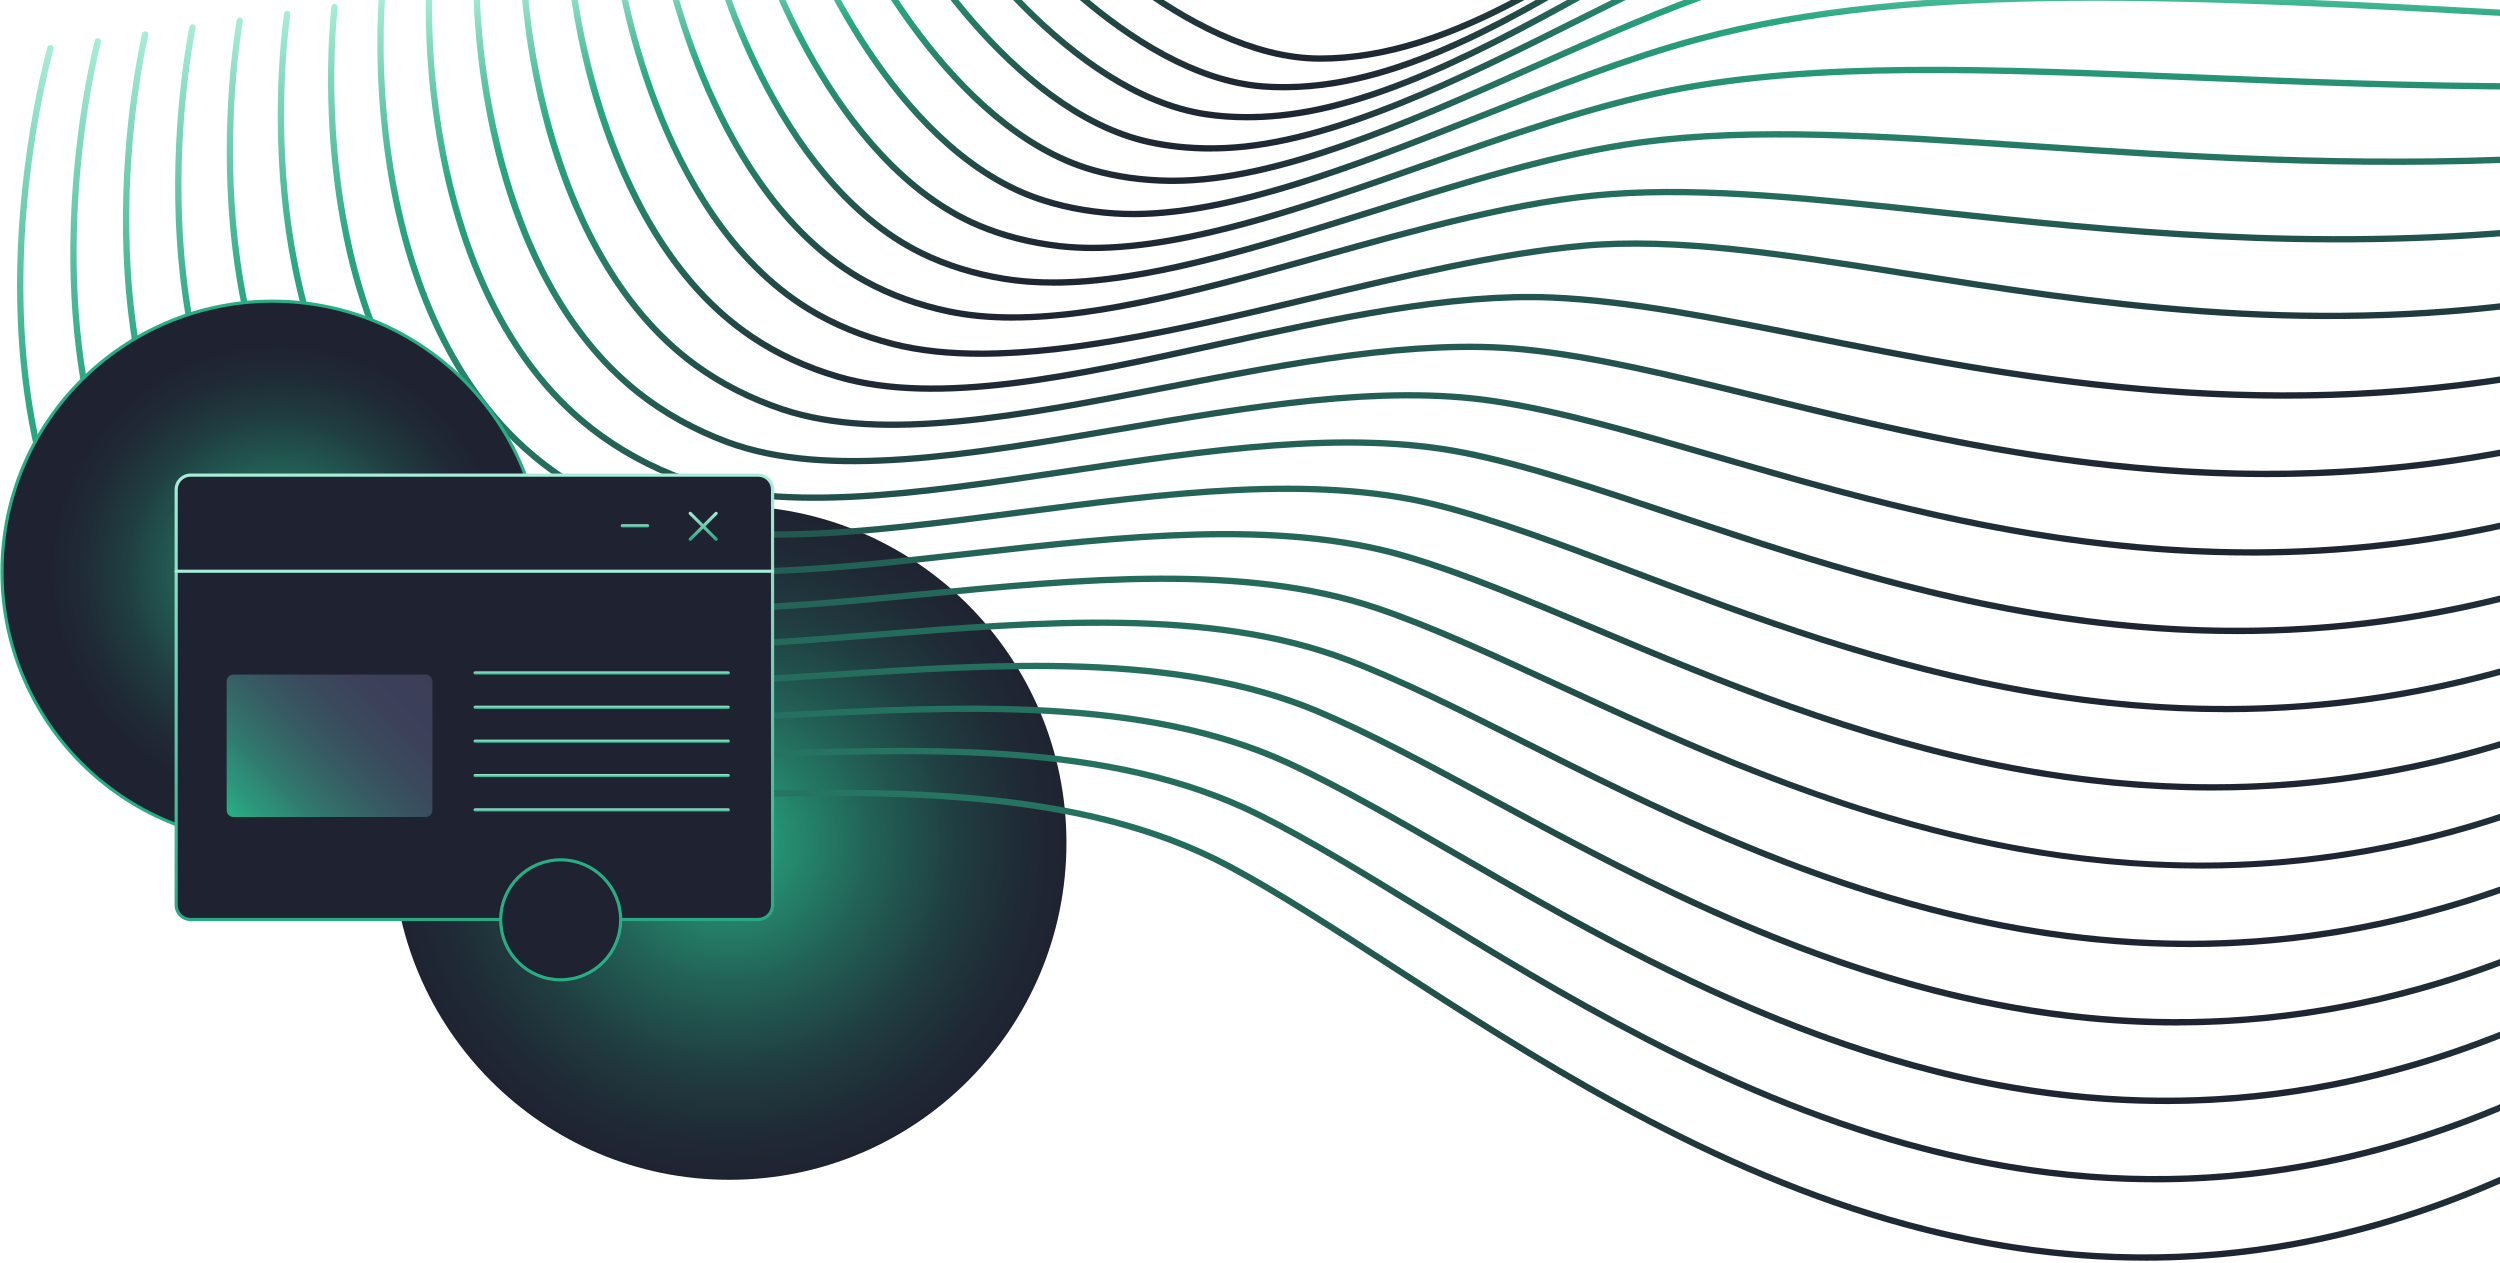 <svg width="790" height="399" viewBox="0 0 790 399" fill="none" xmlns="http://www.w3.org/2000/svg">
<path d="M230.5 372.82C289.318 372.82 337 325.138 337 266.32C337 207.502 289.318 159.82 230.5 159.82C171.682 159.82 124 207.502 124 266.32C124 325.138 171.682 372.82 230.5 372.82Z" fill="url(#paint0_radial_977_9809)"/>
<path d="M677.75 398.38C651.02 398.38 623.97 394.34 596.35 386.29C535.6 368.57 482.27 334.01 439.42 306.24C421 294.31 403.61 283.03 388.25 274.79C340.01 248.91 277.09 250.69 216.25 252.41C159.59 254.02 106.07 255.53 72.06 233.42C48.93 218.38 31.54 197.52 20.37 171.4C11.45 150.54 6.46 126.31 5.54 99.39C3.97 53.6 14.89 15.31 15 14.93C15.15 14.4 15.71 14.1 16.24 14.25C16.77 14.4 17.08 14.96 16.92 15.49C16.81 15.87 5.97 53.89 7.54 99.38C8.46 126.05 13.4 150.03 22.22 170.65C33.23 196.38 50.37 216.94 73.15 231.75C106.64 253.52 159.85 252.01 216.19 250.42C277.29 248.69 340.48 246.9 389.19 273.04C404.63 281.32 422.06 292.62 440.51 304.57C483.25 332.27 536.45 366.74 596.91 384.38C667.53 404.98 734.51 399.11 801.67 366.44C802.17 366.2 802.77 366.41 803.01 366.9C803.25 367.4 803.04 367.99 802.55 368.24C761.18 388.37 719.87 398.39 677.75 398.39V398.38Z" fill="url(#paint1_linear_977_9809)"/>
<path d="M681.18 373.62C655.41 373.62 629.32 369.94 602.67 362.59C543.65 346.31 491.55 314.35 449.68 288.67C430.9 277.15 413.17 266.27 397.53 258.46C350.52 234.97 289.81 237.4 231.09 239.75C175.62 241.97 123.22 244.06 89.55 223.12C77.25 215.43 66.46 205.99 57.46 195.08C41.12 175.13 21.74 138.57 22.22 77.67C22.51 41.31 29.88 13.08 29.95 12.8C30.09 12.27 30.63 11.95 31.17 12.09C31.7 12.23 32.02 12.78 31.88 13.31C31.81 13.59 24.49 41.61 24.21 77.74C23.74 138.01 42.87 174.13 58.99 193.81C67.85 204.56 78.48 213.85 90.6 221.43C123.75 242.05 175.85 239.97 231 237.76C289.96 235.4 350.94 232.96 398.41 256.68C414.12 264.53 431.89 275.43 450.71 286.97C492.47 312.59 544.44 344.47 603.19 360.67C671.74 379.58 736.66 374.05 801.67 343.77C802.17 343.54 802.77 343.75 803 344.25C803.23 344.75 803.02 345.34 802.52 345.58C762.33 364.3 722.16 373.63 681.17 373.63L681.18 373.62Z" fill="url(#paint2_linear_977_9809)"/>
<path d="M684.34 348.88C594.88 348.88 519.69 305.45 460.09 271.02C440.9 259.94 422.78 249.47 406.83 242.11C361.13 221.02 302.66 224.11 246.12 227.09C191.74 229.96 140.37 232.67 107.04 212.79C94.94 205.58 84.3 196.66 75.41 186.28C46.06 152.03 39.33 106.08 38.86 73.57C38.35 38.4 44.84 10.92 44.91 10.64C45.04 10.1 45.59 9.78 46.12 9.9C46.66 10.03 46.99 10.57 46.86 11.11C46.8 11.38 40.35 38.66 40.87 73.59C41.34 105.76 47.99 151.2 76.94 184.98C85.69 195.19 96.17 203.97 108.08 211.08C140.89 230.65 191.96 227.95 246.03 225.1C302.81 222.11 361.53 219.01 407.68 240.3C423.71 247.7 441.88 258.19 461.11 269.3C544.98 317.75 659.85 384.09 801.73 321.09C802.24 320.86 802.83 321.09 803.05 321.6C803.27 322.1 803.05 322.7 802.54 322.92C760.77 341.47 721.35 348.89 684.37 348.89L684.34 348.88Z" fill="url(#paint3_linear_977_9809)"/>
<path d="M687.99 324.07C601.55 324.07 528.56 284.61 470.68 253.32C451.01 242.69 432.44 232.65 416.12 225.77C371.74 207.05 315.53 210.77 261.16 214.37C207.88 217.9 157.56 221.23 124.54 202.47C112.66 195.72 102.17 187.32 93.37 177.49C64.33 145.08 56.77 100.84 55.54 69.43C54.21 35.46 59.81 8.75 59.86 8.48C59.98 7.94 60.5 7.6 61.05 7.71C61.59 7.83 61.93 8.36 61.82 8.9C61.76 9.16 56.22 35.66 57.54 69.4C58.76 100.46 66.22 144.2 94.85 176.15C103.51 185.82 113.83 194.09 125.52 200.73C158.02 219.19 208.05 215.88 261.02 212.37C315.62 208.76 372.07 205.02 416.89 223.92C433.29 230.84 451.91 240.9 471.62 251.55C553.18 295.64 664.88 356.02 801.72 298.39C802.22 298.18 802.81 298.41 803.03 298.92C803.24 299.43 803.01 300.01 802.5 300.23C762.09 317.25 723.88 324.05 687.99 324.05V324.07Z" fill="url(#paint4_linear_977_9809)"/>
<path d="M691.69 299.27C608.33 299.27 537.59 263.74 481.47 235.56C461.25 225.4 442.15 215.81 425.41 209.44C382.39 193.07 328.45 197.42 276.29 201.62C224.08 205.83 174.77 209.8 142.03 192.18C130.37 185.9 120.04 178.01 111.31 168.73C95.46 151.86 75.81 120.23 72.21 65.33C70.06 32.56 74.75 6.63 74.8 6.37C74.9 5.83 75.42 5.46 75.96 5.57C76.5 5.67 76.86 6.19 76.76 6.74C76.71 7 72.06 32.72 74.2 65.26C76.17 95.22 84.45 137.25 112.75 167.37C121.33 176.49 131.49 184.25 142.96 190.43C175.17 207.78 224.2 203.82 276.11 199.64C328.5 195.42 382.67 191.05 426.11 207.59C442.95 214 462.09 223.61 482.36 233.79C561.55 273.56 670.02 328.03 801.73 275.75C802.24 275.55 802.82 275.8 803.03 276.31C803.23 276.82 802.98 277.4 802.47 277.61C763.45 293.1 726.46 299.28 691.68 299.29L691.69 299.27Z" fill="url(#paint5_linear_977_9809)"/>
<path d="M695.47 274.47C615.26 274.47 546.84 242.81 492.54 217.7C471.67 208.05 451.96 198.93 434.71 193.1C393.1 179.04 341.45 184 291.5 188.8C240.33 193.72 192 198.36 159.52 181.87C148.08 176.06 137.9 168.69 129.26 159.95C100.86 131.23 91.64 90.41 88.9 61.22C85.94 29.65 89.72 4.49 89.76 4.24C89.84 3.69 90.36 3.32 90.9 3.4C91.45 3.48 91.82 3.99 91.74 4.54C91.7 4.79 87.95 29.74 90.9 61.08C93.61 89.93 102.72 130.26 130.69 158.55C139.18 167.13 149.18 174.38 160.43 180.09C192.39 196.32 240.44 191.7 291.31 186.81C341.47 181.99 393.33 177.01 435.35 191.21C452.7 197.07 472.46 206.21 493.38 215.89C532.96 234.2 577.83 254.96 629.4 265.61C689.3 277.99 745.68 273.88 801.77 253.06C802.29 252.87 802.86 253.13 803.06 253.65C803.25 254.17 802.99 254.74 802.47 254.94C764.85 268.9 729.13 274.48 695.48 274.48L695.47 274.47Z" fill="url(#paint6_linear_977_9809)"/>
<path d="M699.15 249.81C678.46 249.81 657.46 247.79 635.96 243.75C586.09 234.38 542.45 215.98 503.94 199.75C482.3 190.63 461.86 182.01 444.01 176.77C403.86 164.98 354.53 170.54 306.82 175.91C256.66 181.56 209.28 186.9 177.03 171.56C165.81 166.22 155.79 159.37 147.23 151.18C131.74 136.35 111.94 107.99 105.6 57.11C101.82 26.73 104.69 2.35 104.72 2.11C104.79 1.56 105.28 1.17 105.83 1.24C106.38 1.31 106.77 1.81 106.7 2.35C106.67 2.59 103.83 26.77 107.59 56.91C111.05 84.66 120.98 123.28 148.61 149.74C157.01 157.78 166.86 164.52 177.89 169.76C209.62 184.86 256.73 179.55 306.6 173.93C354.5 168.53 404.04 162.95 444.58 174.85C462.54 180.12 483.03 188.76 504.72 197.91C543.14 214.1 586.67 232.46 636.33 241.79C693.92 252.61 748.05 248.88 801.79 230.39C802.31 230.21 802.88 230.49 803.06 231.01C803.24 231.53 802.96 232.1 802.44 232.28C768.42 243.99 734.24 249.81 699.15 249.81Z" fill="url(#paint7_linear_977_9809)"/>
<path d="M703.04 225.05C683.44 225.05 663.54 223.33 643.16 219.89C595.29 211.82 553.04 195.8 515.77 181.66C493.2 173.1 471.88 165.02 453.31 160.42C414.66 150.85 367.68 156.99 322.24 162.93C273.04 169.36 226.57 175.43 194.52 161.25C183.52 156.38 173.65 150.04 165.18 142.4C149.87 128.59 130.01 101.86 122.29 52.99C117.69 23.82 119.64 0.21 119.66 -0.02C119.71 -0.57 120.18 -0.99 120.74 -0.93C121.29 -0.88 121.7 -0.4 121.65 0.15C121.63 0.38 119.69 23.79 124.27 52.73C128.48 79.37 139.23 116.3 166.51 140.92C174.82 148.42 184.51 154.65 195.32 159.43C226.86 173.39 273.06 167.35 321.98 160.96C367.6 155 414.77 148.83 453.79 158.5C472.48 163.13 493.85 171.23 516.48 179.82C553.67 193.92 595.82 209.91 643.5 217.95C698.71 227.25 750.5 223.92 801.81 207.74C802.34 207.57 802.9 207.87 803.06 208.39C803.23 208.92 802.93 209.48 802.41 209.64C769.73 219.94 736.85 225.07 703.04 225.07V225.05Z" fill="url(#paint8_linear_977_9809)"/>
<path d="M706.8 200.37C638.22 200.37 578.89 180.46 528.17 163.44C504.47 155.48 482.08 147.97 462.62 144.08C425.53 136.67 380.93 143.37 337.79 149.85C289.52 157.1 243.93 163.95 212.02 150.94C201.24 146.54 191.52 140.72 183.14 133.62C168.02 120.82 148.09 95.73 139 48.87C133.57 20.9 134.61 -1.93 134.62 -2.16C134.65 -2.71 135.11 -3.14 135.67 -3.11C136.22 -3.08 136.65 -2.61 136.62 -2.06C136.61 -1.83 135.58 20.79 140.97 48.54C145.93 74.08 157.5 109.3 184.43 132.1C192.65 139.06 202.19 144.78 212.77 149.09C244.16 161.89 289.49 155.08 337.49 147.87C380.79 141.37 425.57 134.64 463.01 142.12C482.59 146.03 505.04 153.57 528.8 161.54C601.49 185.94 691.96 216.3 801.83 185.04C802.37 184.89 802.91 185.2 803.07 185.73C803.22 186.26 802.91 186.81 802.38 186.97C768.71 196.55 736.86 200.38 706.79 200.38L706.8 200.37Z" fill="url(#paint9_linear_977_9809)"/>
<path d="M711.36 175.56C646.38 175.56 589.75 159.1 541.33 145.02C515.12 137.4 492.49 130.82 471.93 127.74C436.46 122.42 394.27 129.65 353.47 136.65C306.08 144.77 261.32 152.44 229.53 140.64C218.97 136.72 209.41 131.41 201.11 124.86C186.19 113.08 166.19 89.62 155.72 44.77C149.47 18 149.58 -4.05 149.58 -4.27C149.58 -4.82 150.03 -5.26 150.58 -5.26C151.13 -5.26 151.58 -4.8 151.57 -4.25C151.57 -3.38 151.42 83.1 202.34 123.29C210.47 129.71 219.85 134.92 230.22 138.77C261.51 150.39 306.01 142.76 353.13 134.69C394.09 127.67 436.44 120.41 472.23 125.78C492.92 128.88 515.61 135.48 541.89 143.12C611.46 163.35 698.05 188.52 801.87 162.38C802.41 162.25 802.95 162.57 803.08 163.11C803.21 163.65 802.89 164.19 802.35 164.32C770.39 172.37 740.05 175.58 711.35 175.58L711.36 175.56Z" fill="url(#paint10_linear_977_9809)"/>
<path d="M716.38 150.77C655.23 150.77 601.52 137.62 555.57 126.37C527.47 119.49 503.2 113.55 481.24 111.39C447.45 108.08 407.71 115.81 369.28 123.29C322.73 132.35 278.76 140.9 247.03 130.32C236.69 126.87 227.28 122.08 219.07 116.08C192.39 96.57 178.98 64.29 172.43 40.65C165.35 15.09 164.54 -6.18 164.53 -6.39C164.51 -6.94 164.94 -7.41 165.49 -7.42C166.03 -7.46 166.5 -7.01 166.52 -6.46C166.55 -5.62 170.03 77.76 220.24 114.47C228.28 120.35 237.51 125.05 247.66 128.43C278.9 138.85 322.61 130.34 368.9 121.33C407.47 113.82 447.36 106.06 481.44 109.4C503.54 111.57 527.87 117.53 556.05 124.42C622.23 140.62 704.58 160.79 801.91 139.68C802.45 139.56 802.98 139.91 803.1 140.45C803.22 140.99 802.87 141.52 802.33 141.64C772.24 148.16 743.57 150.76 716.39 150.77H716.38Z" fill="url(#paint11_linear_977_9809)"/>
<path d="M722.16 125.99C665.15 125.99 614.62 115.97 571.39 107.39C540.79 101.32 514.35 96.08 490.56 95.03C458.52 93.62 421.27 101.82 385.25 109.75C339.5 119.82 296.28 129.33 264.54 120C254.41 117.02 245.16 112.75 237.04 107.29C210.73 89.61 196.48 59.05 189.16 36.52C181.25 12.16 179.51 -8.32 179.49 -8.53C179.45 -9.08 179.86 -9.56 180.41 -9.61C180.95 -9.64 181.44 -9.24 181.49 -8.69C181.56 -7.88 188.67 72.38 238.16 105.63C246.11 110.97 255.18 115.16 265.11 118.08C296.35 127.26 339.32 117.81 384.82 107.79C420.97 99.83 458.33 91.61 490.65 93.03C514.6 94.08 541.1 99.34 571.78 105.42C634.14 117.79 711.75 133.18 801.94 117C802.48 116.9 803 117.26 803.1 117.81C803.2 118.35 802.84 118.87 802.29 118.97C774.35 123.98 747.6 125.98 722.16 125.98V125.99Z" fill="url(#paint12_linear_977_9809)"/>
<path d="M309.93 112.76C299.92 112.76 290.55 111.84 282.05 109.69C272.14 107.19 263.04 103.43 255.01 98.52C205.43 68.22 194.55 -9.86 194.45 -10.64C194.38 -11.19 194.76 -11.69 195.31 -11.76C195.86 -11.83 196.36 -11.45 196.43 -10.9C196.53 -10.12 207.29 67.02 256.05 96.82C263.91 101.62 272.82 105.3 282.54 107.76C316.94 116.45 366.3 104.68 414.03 93.29C443.19 86.33 473.34 79.14 499.77 76.7C529.55 73.96 563.62 79.33 603.05 85.55C660.65 94.64 725.93 104.94 801.97 94.34C802.52 94.26 803.02 94.64 803.1 95.19C803.18 95.74 802.79 96.24 802.25 96.32C725.92 106.95 660.48 96.63 602.74 87.52C563.44 81.32 529.49 75.96 499.95 78.69C473.66 81.11 443.58 88.29 414.49 95.23C378.22 103.89 341 112.76 309.93 112.76Z" fill="url(#paint13_linear_977_9809)"/>
<path d="M320 101.33C312.83 101.33 306 100.73 299.56 99.38C289.87 97.35 280.93 94.11 272.98 89.75C224.14 62.92 209.55 -12 209.41 -12.75C209.31 -13.29 209.66 -13.82 210.21 -13.92C210.75 -14.02 211.28 -13.67 211.38 -13.12C211.52 -12.38 225.94 61.63 273.95 87.99C281.72 92.26 290.48 95.43 299.97 97.42C331.42 103.99 373.03 92.38 417.09 80.08C448.26 71.38 480.49 62.38 509.05 60.33C539.14 58.17 573.1 61.81 612.42 66.02C667.43 71.92 729.79 78.6 802.01 71.65C802.54 71.59 803.05 72 803.1 72.55C803.15 73.1 802.75 73.59 802.2 73.64C729.78 80.6 667.31 73.91 612.2 68.01C572.98 63.81 539.1 60.17 509.19 62.32C480.83 64.36 448.7 73.32 417.63 82C382.25 91.88 348.44 101.31 320 101.31V101.33Z" fill="url(#paint14_linear_977_9809)"/>
<path d="M332.79 90.27C327.35 90.27 322.11 89.89 317.08 89.07C307.61 87.52 298.82 84.8 290.96 80.98C242.88 57.61 224.56 -14.13 224.38 -14.85C224.25 -15.39 224.57 -15.93 225.11 -16.06C225.64 -16.19 226.19 -15.87 226.32 -15.33C226.5 -14.62 244.6 56.23 291.84 79.19C299.52 82.93 308.12 85.59 317.4 87.11C349.07 92.29 390.06 79.44 433.45 65.82C462.07 56.84 491.66 47.56 518.24 44.01C554.02 39.22 595.23 42.01 642.94 45.22C689.73 48.38 742.77 51.95 802.04 49.01C802.62 48.97 803.06 49.41 803.09 49.96C803.12 50.51 802.69 50.98 802.14 51.01C742.74 53.95 689.65 50.38 642.8 47.22C595.19 44.01 554.07 41.24 518.5 46C492.09 49.53 462.58 58.79 434.04 67.74C397.23 79.28 362.14 90.29 332.77 90.29L332.79 90.27Z" fill="url(#paint15_linear_977_9809)"/>
<path d="M345.25 79.34C341.6 79.34 338.05 79.15 334.6 78.75C325.36 77.68 316.73 75.48 308.95 72.2C261.64 52.25 239.57 -16.27 239.36 -16.96C239.19 -17.49 239.49 -18.05 240.01 -18.21C240.54 -18.37 241.1 -18.08 241.26 -17.56C241.47 -16.88 263.27 50.78 309.72 70.36C317.32 73.56 325.77 75.72 334.82 76.77C366.8 80.47 409.07 65.58 449.94 51.19C475.97 42.02 502.89 32.54 527.44 27.66C573.4 18.53 628.5 20.79 692.31 23.41C726.89 24.83 762.64 26.3 802.1 26.33C802.65 26.33 803.1 26.78 803.1 27.33C803.1 27.88 802.65 28.33 802.1 28.33C762.6 28.3 726.83 26.83 692.23 25.41C628.55 22.79 573.56 20.53 527.83 29.62C503.42 34.47 476.57 43.93 450.61 53.07C413.88 66.01 376.03 79.34 345.24 79.34H345.25Z" fill="url(#paint16_linear_977_9809)"/>
<path d="M358.05 68.63C356.05 68.63 354.07 68.57 352.13 68.44C343.11 67.85 334.63 66.16 326.95 63.43C280.41 46.88 254.6 -18.4 254.34 -19.06C254.14 -19.58 254.4 -20.15 254.91 -20.35C255.42 -20.55 256 -20.29 256.2 -19.78C256.45 -19.13 281.94 45.31 327.61 61.55C335.12 64.22 343.42 65.87 352.25 66.45C384.6 68.56 426.27 52.1 466.54 36.17C489.97 26.9 514.19 17.32 536.64 11.33C605.99 -7.19 692.56 -2.4 802.15 3.68C802.7 3.71 803.12 4.18 803.09 4.73C803.06 5.28 802.6 5.72 802.04 5.67C692.62 -0.39 606.2 -5.18 537.15 13.26C514.81 19.23 490.64 28.79 467.27 38.03C429.19 53.09 389.88 68.64 358.03 68.64L358.05 68.63Z" fill="url(#paint17_linear_977_9809)"/>
<path d="M370.77 58.13C370.4 58.13 370.03 58.13 369.66 58.13C360.87 58.02 352.55 56.85 344.94 54.66C299.19 41.48 269.62 -20.53 269.32 -21.16C269.09 -21.66 269.3 -22.25 269.8 -22.49C270.3 -22.73 270.9 -22.51 271.13 -22.01C271.42 -21.39 300.61 39.8 345.49 52.73C352.92 54.87 361.06 56.01 369.68 56.12C370.04 56.12 370.4 56.12 370.77 56.12C403.43 56.12 443.96 38.11 483.18 20.69C504.01 11.44 525.54 1.87 545.86 -5.02C611.16 -27.16 692.62 -31.6 802.23 -19C802.78 -18.94 803.17 -18.44 803.11 -17.89C803.05 -17.34 802.56 -16.94 802 -17.01C692.7 -29.57 611.51 -25.16 546.5 -3.12C526.27 3.74 504.78 13.29 483.99 22.52C444.59 40.03 403.85 58.13 370.77 58.13Z" fill="url(#paint18_linear_977_9809)"/>
<path d="M382.54 47.9C375.67 47.9 369.1 47.22 362.94 45.87C317.97 36.01 284.64 -22.67 284.31 -23.27C284.04 -23.75 284.21 -24.36 284.69 -24.63C285.17 -24.9 285.78 -24.73 286.05 -24.25C286.38 -23.67 319.27 34.25 363.36 43.91C370.72 45.52 378.7 46.15 387.09 45.79C420.45 44.34 460.73 24.22 499.67 4.76C517.96 -4.37 536.86 -13.82 555.04 -21.36C628.36 -51.78 709.23 -58.42 802.28 -41.67C802.82 -41.57 803.19 -41.05 803.09 -40.51C802.99 -39.97 802.47 -39.6 801.93 -39.7C709.27 -56.38 628.77 -49.78 555.81 -19.51C537.7 -12 518.82 -2.57 500.57 6.55C461.44 26.1 420.97 46.31 387.18 47.78C385.62 47.85 384.07 47.88 382.53 47.88L382.54 47.9Z" fill="url(#paint19_linear_977_9809)"/>
<path d="M394.08 38.03C389.56 38.03 385.17 37.72 380.95 37.09C336.75 30.52 299.68 -24.81 299.31 -25.36C299.01 -25.82 299.13 -26.44 299.59 -26.75C300.05 -27.06 300.67 -26.93 300.98 -26.47C301.34 -25.92 337.92 28.67 381.24 35.11C388.54 36.19 396.37 36.32 404.52 35.48C438.4 32 476.03 10.85 515.87 -11.55C531.75 -20.47 548.16 -29.7 564.26 -37.67C643.33 -76.81 718.99 -85.28 802.36 -64.31C802.9 -64.18 803.22 -63.63 803.09 -63.1C802.95 -62.56 802.41 -62.24 801.88 -62.37C719 -83.21 643.78 -74.79 565.15 -35.88C549.1 -27.94 532.71 -18.72 516.86 -9.81C476.83 12.69 439.02 33.95 404.73 37.47C401.12 37.84 397.56 38.03 394.09 38.03H394.08Z" fill="url(#paint20_linear_977_9809)"/>
<path d="M405.64 28.55C403.37 28.55 401.14 28.47 398.95 28.3C355.5 24.98 314.72 -26.94 314.31 -27.47C313.97 -27.91 314.05 -28.53 314.49 -28.87C314.93 -29.21 315.56 -29.13 315.89 -28.69C316.29 -28.17 356.54 23.06 399.1 26.31C406.34 26.86 414.02 26.48 421.93 25.17C456.21 19.51 492.72 -3.62 531.38 -28.1C545.09 -36.79 559.28 -45.77 573.46 -53.99C629.02 -86.2 705.25 -119.05 802.43 -86.96C802.95 -86.79 803.24 -86.22 803.07 -85.7C802.9 -85.18 802.33 -84.89 801.81 -85.06C705.39 -116.9 629.67 -84.26 574.47 -52.26C560.32 -44.06 546.16 -35.09 532.46 -26.41C493.62 -1.81 456.94 21.42 422.26 27.14C416.59 28.08 411.02 28.55 405.65 28.55H405.64Z" fill="url(#paint21_linear_977_9809)"/>
<path d="M417.16 19.51H416.96C374.23 19.41 329.76 -29.08 329.31 -29.57C328.94 -29.98 328.97 -30.61 329.38 -30.98C329.79 -31.35 330.42 -31.32 330.79 -30.91C331.23 -30.43 375.11 17.42 416.96 17.51H417.16C458.89 17.51 501.09 -12.62 545.77 -44.52C617.14 -95.48 698.03 -153.23 802.5 -109.59C803.01 -109.38 803.25 -108.79 803.04 -108.28C802.83 -107.77 802.24 -107.53 801.73 -107.74C698.29 -150.94 617.88 -93.54 546.94 -42.89C501.99 -10.8 459.53 19.51 417.17 19.51H417.16Z" fill="url(#paint22_linear_977_9809)"/>
<path d="M86.13 266.17C133.35 266.17 171.63 227.89 171.63 180.67C171.63 133.45 133.35 95.17 86.13 95.17C38.91 95.17 0.63 133.45 0.63 180.67C0.63 227.89 38.91 266.17 86.13 266.17Z" fill="#1F2331" stroke="#28AE83" stroke-miterlimit="10"/>
<path d="M88 252.67C127.765 252.67 160 220.434 160 180.67C160 140.905 127.765 108.67 88 108.67C48.236 108.67 16 140.905 16 180.67C16 220.434 48.236 252.67 88 252.67Z" fill="url(#paint23_radial_977_9809)"/>
<path d="M239.58 150.14H60.23C57.717 150.14 55.68 152.177 55.68 154.69V286.01C55.68 288.523 57.717 290.56 60.23 290.56H239.58C242.093 290.56 244.13 288.523 244.13 286.01V154.69C244.13 152.177 242.093 150.14 239.58 150.14Z" fill="#1F2331"/>
<path d="M239.58 291.06H60.22C57.44 291.06 55.17 288.8 55.17 286.01V154.69C55.17 151.91 57.43 149.64 60.22 149.64H239.58C242.36 149.64 244.63 151.9 244.63 154.69V286.01C244.63 288.79 242.37 291.06 239.58 291.06ZM60.22 150.64C57.99 150.64 56.17 152.46 56.17 154.69V286.01C56.17 288.24 57.99 290.06 60.22 290.06H239.58C241.81 290.06 243.63 288.24 243.63 286.01V154.69C243.63 152.46 241.81 150.64 239.58 150.64H60.22Z" fill="url(#paint24_linear_977_9809)"/>
<path d="M244.13 181.01H55.68C55.4 181.01 55.18 180.79 55.18 180.51C55.18 180.23 55.4 180.01 55.68 180.01H244.14C244.42 180.01 244.64 180.23 244.64 180.51C244.64 180.79 244.42 181.01 244.14 181.01H244.13Z" fill="url(#paint25_linear_977_9809)"/>
<path d="M134.49 213.17H73.77C72.588 213.17 71.63 214.128 71.63 215.31V256.03C71.63 257.212 72.588 258.17 73.77 258.17H134.49C135.672 258.17 136.63 257.212 136.63 256.03V215.31C136.63 214.128 135.672 213.17 134.49 213.17Z" fill="url(#paint26_linear_977_9809)"/>
<path d="M230.13 234.73H150.13C149.85 234.73 149.63 234.51 149.63 234.23C149.63 233.95 149.85 233.73 150.13 233.73H230.13C230.41 233.73 230.63 233.95 230.63 234.23C230.63 234.51 230.41 234.73 230.13 234.73Z" fill="url(#paint27_linear_977_9809)"/>
<path d="M230.13 245.58H150.13C149.85 245.58 149.63 245.36 149.63 245.08C149.63 244.8 149.85 244.58 150.13 244.58H230.13C230.41 244.58 230.63 244.8 230.63 245.08C230.63 245.36 230.41 245.58 230.13 245.58Z" fill="url(#paint28_linear_977_9809)"/>
<path d="M230.13 256.44H150.13C149.85 256.44 149.63 256.22 149.63 255.94C149.63 255.66 149.85 255.44 150.13 255.44H230.13C230.41 255.44 230.63 255.66 230.63 255.94C230.63 256.22 230.41 256.44 230.13 256.44Z" fill="url(#paint29_linear_977_9809)"/>
<path d="M230.13 213.17H150.13C149.85 213.17 149.63 212.95 149.63 212.67C149.63 212.39 149.85 212.17 150.13 212.17H230.13C230.41 212.17 230.63 212.39 230.63 212.67C230.63 212.95 230.41 213.17 230.13 213.17Z" fill="url(#paint30_linear_977_9809)"/>
<path d="M230.13 224.02H150.13C149.85 224.02 149.63 223.8 149.63 223.52C149.63 223.24 149.85 223.02 150.13 223.02H230.13C230.41 223.02 230.63 223.24 230.63 223.52C230.63 223.8 230.41 224.02 230.13 224.02Z" fill="url(#paint31_linear_977_9809)"/>
<path d="M226.29 170.91C226.16 170.91 226.03 170.86 225.94 170.76L217.76 162.58C217.56 162.38 217.56 162.07 217.76 161.87C217.96 161.67 218.27 161.67 218.47 161.87L226.65 170.05C226.85 170.25 226.85 170.56 226.65 170.76C226.55 170.86 226.42 170.91 226.3 170.91H226.29Z" fill="url(#paint32_linear_977_9809)"/>
<path d="M218.11 170.91C217.98 170.91 217.85 170.86 217.76 170.76C217.56 170.56 217.56 170.25 217.76 170.05L225.94 161.87C226.14 161.67 226.45 161.67 226.65 161.87C226.85 162.07 226.85 162.38 226.65 162.58L218.47 170.76C218.37 170.86 218.24 170.91 218.12 170.91H218.11Z" fill="url(#paint33_linear_977_9809)"/>
<path d="M204.63 166.67H196.63C196.35 166.67 196.13 166.45 196.13 166.17C196.13 165.89 196.35 165.67 196.63 165.67H204.63C204.91 165.67 205.13 165.89 205.13 166.17C205.13 166.45 204.91 166.67 204.63 166.67Z" fill="url(#paint34_linear_977_9809)"/>
<path d="M177.17 309.62C187.641 309.62 196.13 301.131 196.13 290.66C196.13 280.189 187.641 271.7 177.17 271.7C166.699 271.7 158.21 280.189 158.21 290.66C158.21 301.131 166.699 309.62 177.17 309.62Z" fill="#1F2331" stroke="#28AE83" stroke-miterlimit="10"/>
<defs>
<radialGradient id="paint0_radial_977_9809" cx="0" cy="0" r="1" gradientUnits="userSpaceOnUse" gradientTransform="translate(230.5 266.32) scale(106.5)">
<stop stop-color="#28AE83"/>
<stop offset="0.16" stop-color="#258E70"/>
<stop offset="0.43" stop-color="#226055"/>
<stop offset="0.67" stop-color="#203E41"/>
<stop offset="0.87" stop-color="#1F2A35"/>
<stop offset="1" stop-color="#1F2331"/>
</radialGradient>
<linearGradient id="paint1_linear_977_9809" x1="404.25" y1="398.38" x2="404.25" y2="14.2" gradientUnits="userSpaceOnUse">
<stop stop-color="#1F2331"/>
<stop offset="0.1" stop-color="#20383D"/>
<stop offset="0.38" stop-color="#257461"/>
<stop offset="0.59" stop-color="#279978"/>
<stop offset="0.7" stop-color="#29A881"/>
<stop offset="1" stop-color="#A8EDD7"/>
</linearGradient>
<linearGradient id="paint2_linear_977_9809" x1="412.67" y1="373.62" x2="412.67" y2="12.04" gradientUnits="userSpaceOnUse">
<stop stop-color="#1F2331"/>
<stop offset="0.1" stop-color="#20383D"/>
<stop offset="0.38" stop-color="#257461"/>
<stop offset="0.59" stop-color="#279978"/>
<stop offset="0.7" stop-color="#29A881"/>
<stop offset="1" stop-color="#A8EDD7"/>
</linearGradient>
<linearGradient id="paint3_linear_977_9809" x1="420.97" y1="348.88" x2="420.97" y2="9.87" gradientUnits="userSpaceOnUse">
<stop stop-color="#1F2331"/>
<stop offset="0.1" stop-color="#20383D"/>
<stop offset="0.38" stop-color="#257461"/>
<stop offset="0.59" stop-color="#279978"/>
<stop offset="0.7" stop-color="#29A881"/>
<stop offset="1" stop-color="#A8EDD7"/>
</linearGradient>
<linearGradient id="paint4_linear_977_9809" x1="429.22" y1="324.07" x2="429.22" y2="7.71" gradientUnits="userSpaceOnUse">
<stop stop-color="#1F2331"/>
<stop offset="0.1" stop-color="#20383D"/>
<stop offset="0.38" stop-color="#257461"/>
<stop offset="0.59" stop-color="#279978"/>
<stop offset="0.7" stop-color="#29A881"/>
<stop offset="1" stop-color="#A8EDD7"/>
</linearGradient>
<linearGradient id="paint5_linear_977_9809" x1="437.39" y1="299.27" x2="437.39" y2="5.54" gradientUnits="userSpaceOnUse">
<stop stop-color="#1F2331"/>
<stop offset="0.1" stop-color="#20383D"/>
<stop offset="0.38" stop-color="#257461"/>
<stop offset="0.59" stop-color="#279978"/>
<stop offset="0.7" stop-color="#29A881"/>
<stop offset="1" stop-color="#A8EDD7"/>
</linearGradient>
<linearGradient id="paint6_linear_977_9809" x1="445.44" y1="274.47" x2="445.44" y2="3.38" gradientUnits="userSpaceOnUse">
<stop stop-color="#1F2331"/>
<stop offset="0.1" stop-color="#20383D"/>
<stop offset="0.38" stop-color="#257461"/>
<stop offset="0.59" stop-color="#279978"/>
<stop offset="0.7" stop-color="#29A881"/>
<stop offset="1" stop-color="#A8EDD7"/>
</linearGradient>
<linearGradient id="paint7_linear_977_9809" x1="453.38" y1="249.81" x2="453.38" y2="1.22" gradientUnits="userSpaceOnUse">
<stop stop-color="#1F2331"/>
<stop offset="0.1" stop-color="#20383D"/>
<stop offset="0.38" stop-color="#257461"/>
<stop offset="0.59" stop-color="#279978"/>
<stop offset="0.7" stop-color="#29A881"/>
<stop offset="1" stop-color="#A8EDD7"/>
</linearGradient>
<linearGradient id="paint8_linear_977_9809" x1="461.18" y1="225.05" x2="461.18" y2="-0.95" gradientUnits="userSpaceOnUse">
<stop stop-color="#1F2331"/>
<stop offset="0.1" stop-color="#20383D"/>
<stop offset="0.38" stop-color="#257461"/>
<stop offset="0.59" stop-color="#279978"/>
<stop offset="0.7" stop-color="#29A881"/>
<stop offset="1" stop-color="#A8EDD7"/>
</linearGradient>
<linearGradient id="paint9_linear_977_9809" x1="468.82" y1="200.37" x2="468.82" y2="-3.11" gradientUnits="userSpaceOnUse">
<stop stop-color="#1F2331"/>
<stop offset="0.1" stop-color="#20383D"/>
<stop offset="0.38" stop-color="#257461"/>
<stop offset="0.59" stop-color="#279978"/>
<stop offset="0.7" stop-color="#29A881"/>
<stop offset="1" stop-color="#A8EDD7"/>
</linearGradient>
<linearGradient id="paint10_linear_977_9809" x1="476.34" y1="175.56" x2="476.34" y2="-5.27" gradientUnits="userSpaceOnUse">
<stop stop-color="#1F2331"/>
<stop offset="0.1" stop-color="#20383D"/>
<stop offset="0.38" stop-color="#257461"/>
<stop offset="0.59" stop-color="#279978"/>
<stop offset="0.7" stop-color="#29A881"/>
<stop offset="1" stop-color="#A8EDD7"/>
</linearGradient>
<linearGradient id="paint11_linear_977_9809" x1="483.82" y1="150.77" x2="483.82" y2="-7.44" gradientUnits="userSpaceOnUse">
<stop stop-color="#1F2331"/>
<stop offset="0.1" stop-color="#20383D"/>
<stop offset="0.38" stop-color="#257461"/>
<stop offset="0.59" stop-color="#279978"/>
<stop offset="0.7" stop-color="#29A881"/>
<stop offset="1" stop-color="#A8EDD7"/>
</linearGradient>
<linearGradient id="paint12_linear_977_9809" x1="491.3" y1="125.99" x2="491.3" y2="-9.6" gradientUnits="userSpaceOnUse">
<stop stop-color="#1F2331"/>
<stop offset="0.1" stop-color="#20383D"/>
<stop offset="0.38" stop-color="#257461"/>
<stop offset="0.59" stop-color="#279978"/>
<stop offset="0.7" stop-color="#29A881"/>
<stop offset="1" stop-color="#A8EDD7"/>
</linearGradient>
<linearGradient id="paint13_linear_977_9809" x1="498.78" y1="112.76" x2="498.78" y2="-11.77" gradientUnits="userSpaceOnUse">
<stop stop-color="#1F2331"/>
<stop offset="0.1" stop-color="#20383D"/>
<stop offset="0.38" stop-color="#257461"/>
<stop offset="0.59" stop-color="#279978"/>
<stop offset="0.7" stop-color="#29A881"/>
<stop offset="1" stop-color="#A8EDD7"/>
</linearGradient>
<linearGradient id="paint14_linear_977_9809" x1="506.26" y1="101.33" x2="506.26" y2="-13.93" gradientUnits="userSpaceOnUse">
<stop stop-color="#1F2331"/>
<stop offset="0.1" stop-color="#20383D"/>
<stop offset="0.38" stop-color="#257461"/>
<stop offset="0.59" stop-color="#279978"/>
<stop offset="0.7" stop-color="#29A881"/>
<stop offset="1" stop-color="#A8EDD7"/>
</linearGradient>
<linearGradient id="paint15_linear_977_9809" x1="513.74" y1="90.27" x2="513.74" y2="-16.09" gradientUnits="userSpaceOnUse">
<stop stop-color="#1F2331"/>
<stop offset="0.1" stop-color="#20383D"/>
<stop offset="0.38" stop-color="#257461"/>
<stop offset="0.59" stop-color="#279978"/>
<stop offset="0.7" stop-color="#29A881"/>
<stop offset="1" stop-color="#A8EDD7"/>
</linearGradient>
<linearGradient id="paint16_linear_977_9809" x1="521.21" y1="79.34" x2="521.21" y2="-18.26" gradientUnits="userSpaceOnUse">
<stop stop-color="#1F2331"/>
<stop offset="0.1" stop-color="#20383D"/>
<stop offset="0.38" stop-color="#257461"/>
<stop offset="0.59" stop-color="#279978"/>
<stop offset="0.7" stop-color="#29A881"/>
<stop offset="1" stop-color="#A8EDD7"/>
</linearGradient>
<linearGradient id="paint17_linear_977_9809" x1="528.69" y1="68.63" x2="528.69" y2="-20.42" gradientUnits="userSpaceOnUse">
<stop stop-color="#1F2331"/>
<stop offset="0.1" stop-color="#20383D"/>
<stop offset="0.38" stop-color="#257461"/>
<stop offset="0.59" stop-color="#279978"/>
<stop offset="0.7" stop-color="#29A881"/>
<stop offset="1" stop-color="#A8EDD7"/>
</linearGradient>
<linearGradient id="paint18_linear_977_9809" x1="536.17" y1="58.13" x2="536.17" y2="-25.95" gradientUnits="userSpaceOnUse">
<stop stop-color="#1F2331"/>
<stop offset="0.1" stop-color="#20383D"/>
<stop offset="0.38" stop-color="#257461"/>
<stop offset="0.59" stop-color="#279978"/>
<stop offset="0.7" stop-color="#29A881"/>
<stop offset="1" stop-color="#A8EDD7"/>
</linearGradient>
<linearGradient id="paint19_linear_977_9809" x1="543.65" y1="47.9" x2="543.65" y2="-50.63" gradientUnits="userSpaceOnUse">
<stop stop-color="#1F2331"/>
<stop offset="0.1" stop-color="#20383D"/>
<stop offset="0.38" stop-color="#257461"/>
<stop offset="0.59" stop-color="#279978"/>
<stop offset="0.7" stop-color="#29A881"/>
<stop offset="1" stop-color="#A8EDD7"/>
</linearGradient>
<linearGradient id="paint20_linear_977_9809" x1="551.13" y1="38.03" x2="551.13" y2="-75.45" gradientUnits="userSpaceOnUse">
<stop stop-color="#1F2331"/>
<stop offset="0.1" stop-color="#20383D"/>
<stop offset="0.38" stop-color="#257461"/>
<stop offset="0.59" stop-color="#279978"/>
<stop offset="0.7" stop-color="#29A881"/>
<stop offset="1" stop-color="#A8EDD7"/>
</linearGradient>
<linearGradient id="paint21_linear_977_9809" x1="558.61" y1="28.55" x2="558.61" y2="-100.09" gradientUnits="userSpaceOnUse">
<stop stop-color="#1F2331"/>
<stop offset="0.1" stop-color="#20383D"/>
<stop offset="0.38" stop-color="#257461"/>
<stop offset="0.59" stop-color="#279978"/>
<stop offset="0.7" stop-color="#29A881"/>
<stop offset="1" stop-color="#A8EDD7"/>
</linearGradient>
<linearGradient id="paint22_linear_977_9809" x1="566.08" y1="19.51" x2="566.08" y2="-125" gradientUnits="userSpaceOnUse">
<stop stop-color="#1F2331"/>
<stop offset="0.1" stop-color="#20383D"/>
<stop offset="0.38" stop-color="#257461"/>
<stop offset="0.59" stop-color="#279978"/>
<stop offset="0.7" stop-color="#29A881"/>
<stop offset="1" stop-color="#A8EDD7"/>
</linearGradient>
<radialGradient id="paint23_radial_977_9809" cx="0" cy="0" r="1" gradientUnits="userSpaceOnUse" gradientTransform="translate(88 180.67) scale(72 72)">
<stop stop-color="#28AE83"/>
<stop offset="0.16" stop-color="#258E70"/>
<stop offset="0.43" stop-color="#226055"/>
<stop offset="0.67" stop-color="#203E41"/>
<stop offset="0.87" stop-color="#1F2A35"/>
<stop offset="1" stop-color="#1F2331"/>
</radialGradient>
<linearGradient id="paint24_linear_977_9809" x1="149.9" y1="291.06" x2="149.9" y2="149.64" gradientUnits="userSpaceOnUse">
<stop stop-color="#29A881"/>
<stop offset="1" stop-color="#A8EDD7"/>
</linearGradient>
<linearGradient id="paint25_linear_977_9809" x1="-82" y1="181.01" x2="-81" y2="180.01" gradientUnits="userSpaceOnUse">
<stop stop-color="#29A881"/>
<stop offset="1" stop-color="#A8EDD7"/>
</linearGradient>
<linearGradient id="paint26_linear_977_9809" x1="131" y1="208.8" x2="77.26" y2="262.54" gradientUnits="userSpaceOnUse">
<stop stop-color="#3D3D58"/>
<stop offset="0.2" stop-color="#3C4059"/>
<stop offset="0.39" stop-color="#3A4B5D"/>
<stop offset="0.57" stop-color="#365E64"/>
<stop offset="0.74" stop-color="#31786E"/>
<stop offset="0.91" stop-color="#2B997B"/>
<stop offset="1" stop-color="#28AE83"/>
</linearGradient>
<linearGradient id="paint27_linear_977_9809" x1="190.13" y1="234.73" x2="190.13" y2="233.73" gradientUnits="userSpaceOnUse">
<stop stop-color="#29A881"/>
<stop offset="1" stop-color="#A8EDD7"/>
</linearGradient>
<linearGradient id="paint28_linear_977_9809" x1="190.13" y1="245.58" x2="190.13" y2="244.58" gradientUnits="userSpaceOnUse">
<stop stop-color="#29A881"/>
<stop offset="1" stop-color="#A8EDD7"/>
</linearGradient>
<linearGradient id="paint29_linear_977_9809" x1="190.13" y1="256.44" x2="190.13" y2="255.44" gradientUnits="userSpaceOnUse">
<stop stop-color="#29A881"/>
<stop offset="1" stop-color="#A8EDD7"/>
</linearGradient>
<linearGradient id="paint30_linear_977_9809" x1="190.13" y1="213.17" x2="190.13" y2="212.17" gradientUnits="userSpaceOnUse">
<stop stop-color="#29A881"/>
<stop offset="1" stop-color="#A8EDD7"/>
</linearGradient>
<linearGradient id="paint31_linear_977_9809" x1="190.13" y1="224.02" x2="190.13" y2="223.02" gradientUnits="userSpaceOnUse">
<stop stop-color="#29A881"/>
<stop offset="1" stop-color="#A8EDD7"/>
</linearGradient>
<linearGradient id="paint32_linear_977_9809" x1="222.2" y1="170.91" x2="222.2" y2="161.73" gradientUnits="userSpaceOnUse">
<stop stop-color="#29A881"/>
<stop offset="1" stop-color="#A8EDD7"/>
</linearGradient>
<linearGradient id="paint33_linear_977_9809" x1="222.2" y1="170.91" x2="222.2" y2="161.73" gradientUnits="userSpaceOnUse">
<stop stop-color="#29A881"/>
<stop offset="1" stop-color="#A8EDD7"/>
</linearGradient>
<linearGradient id="paint34_linear_977_9809" x1="200.63" y1="166.67" x2="200.63" y2="165.67" gradientUnits="userSpaceOnUse">
<stop stop-color="#29A881"/>
<stop offset="1" stop-color="#A8EDD7"/>
</linearGradient>
</defs>
</svg>
